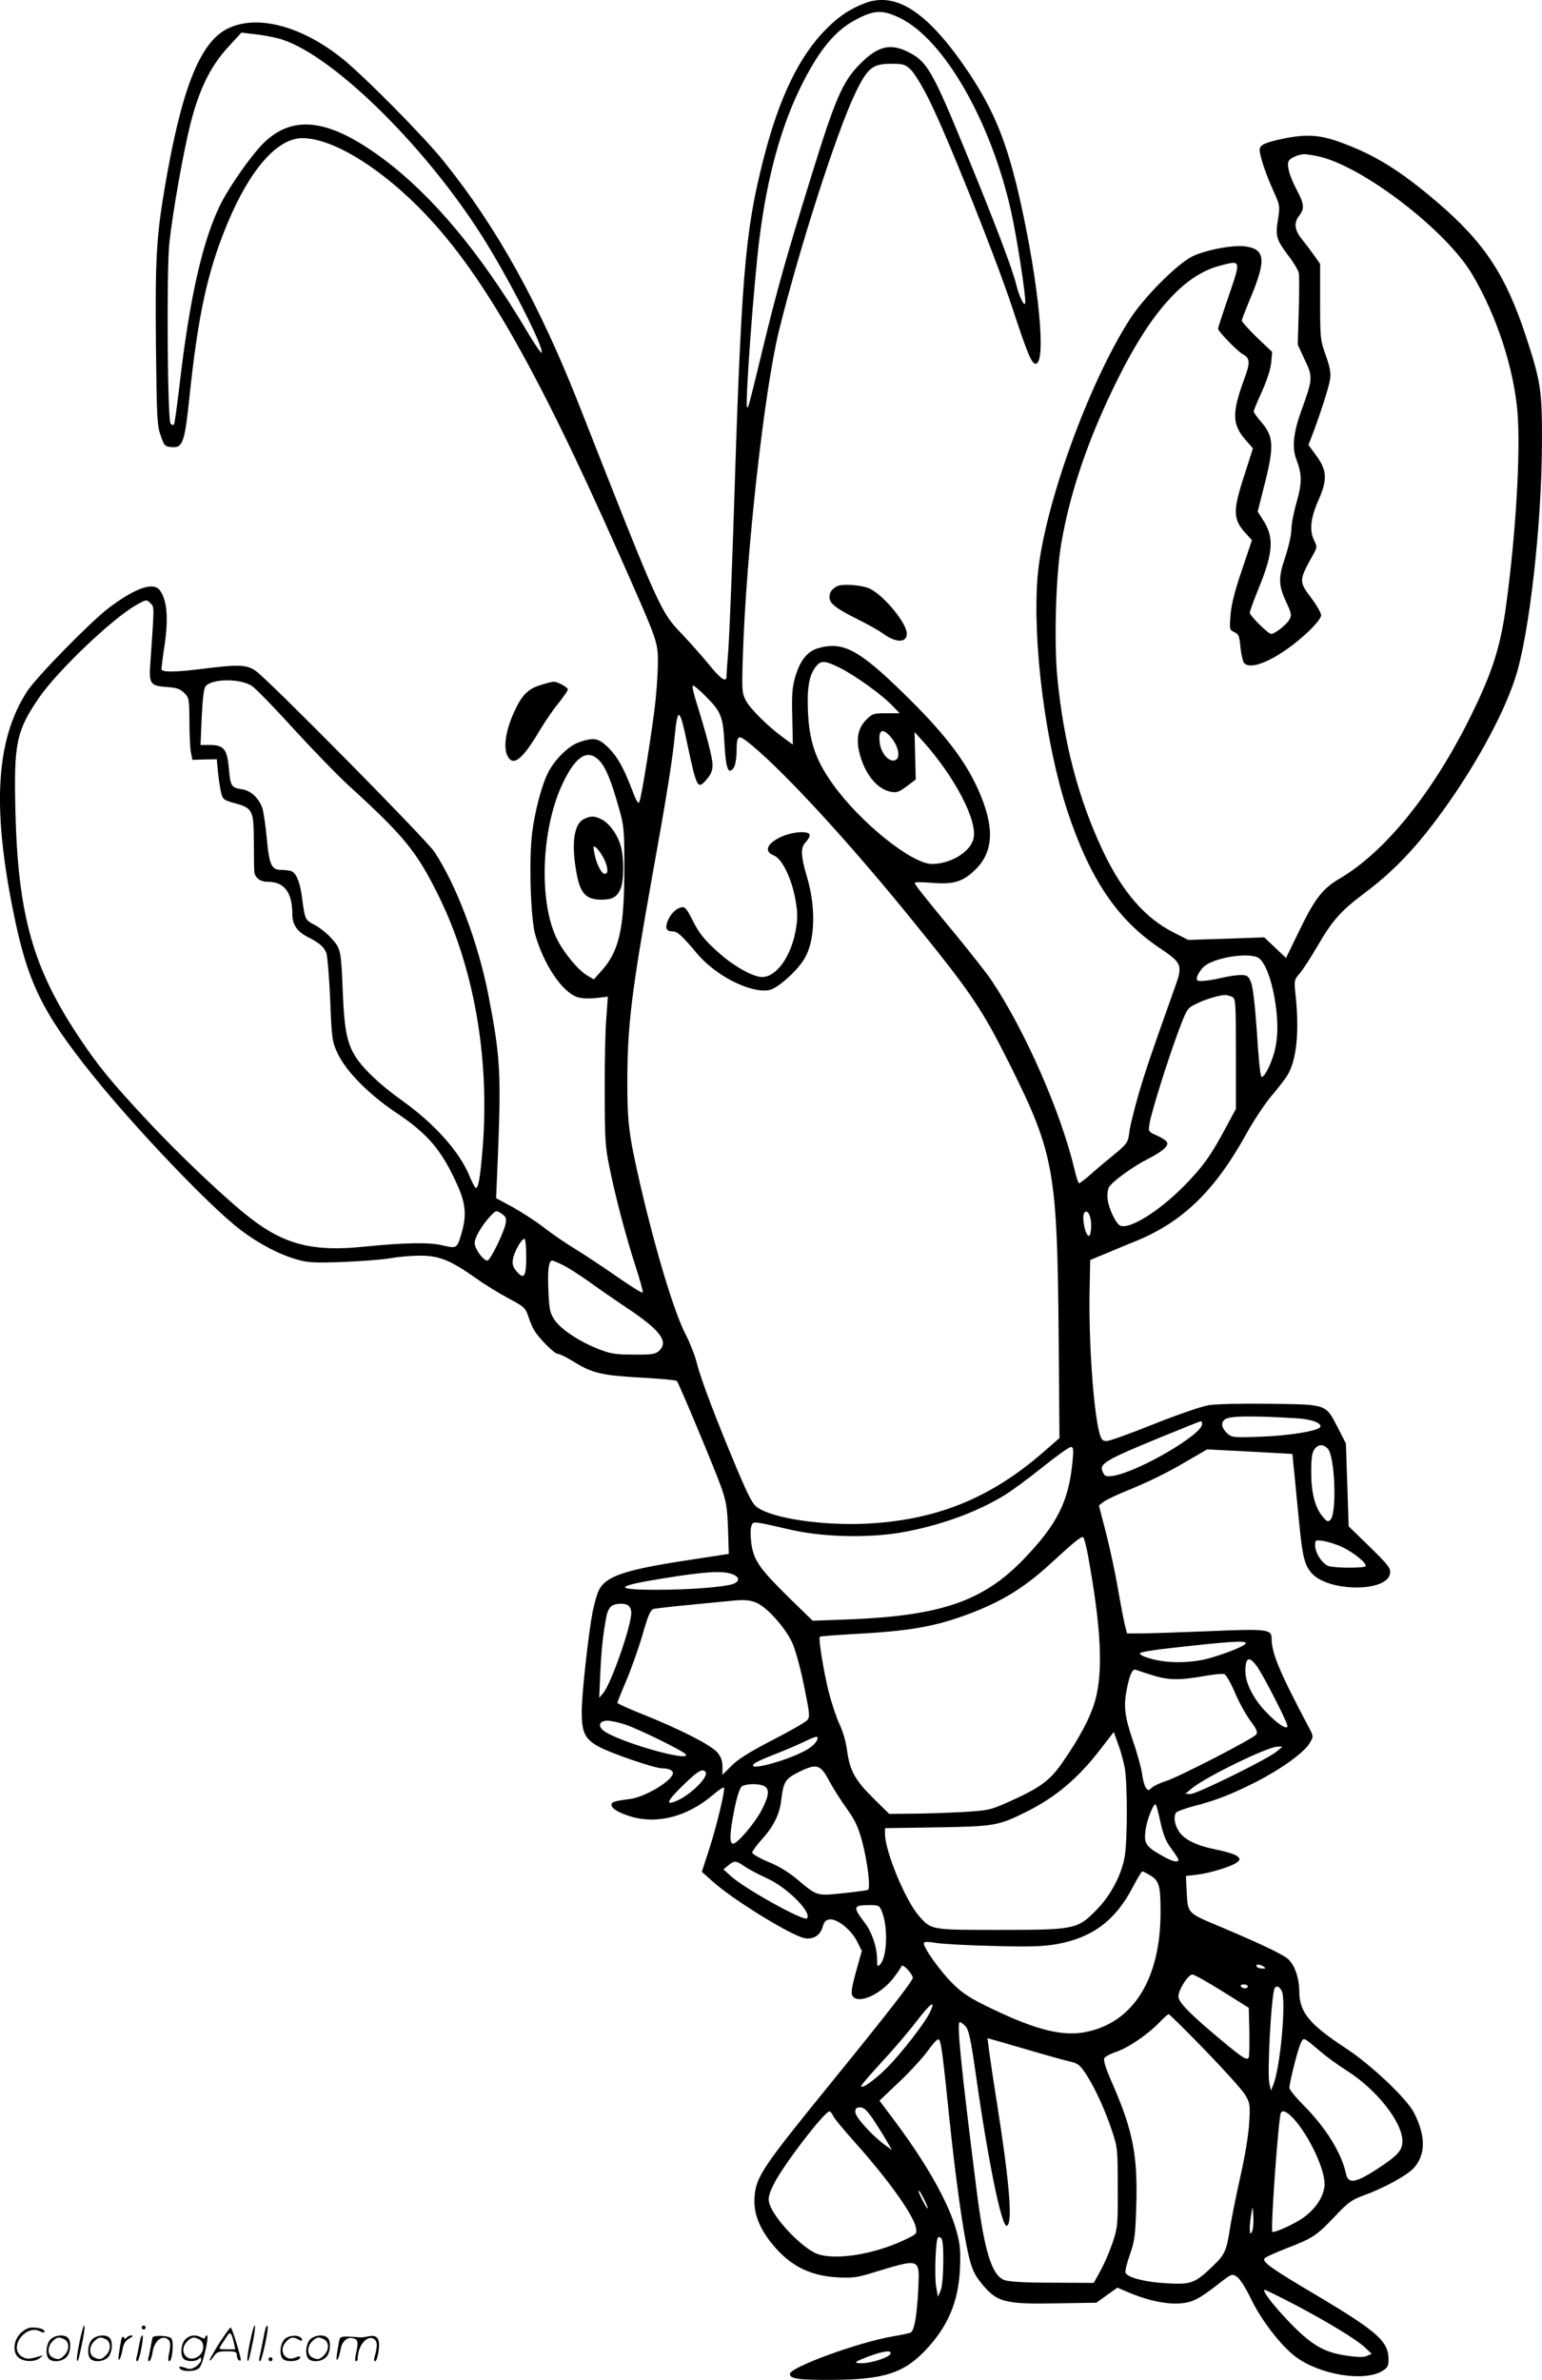 <svg version="1.0" xmlns="http://www.w3.org/2000/svg"
  viewBox="0 0 777.888 1200.074"
 preserveAspectRatio="xMidYMid meet">
<g transform="translate(-0.536,1200.663) scale(0.1,-0.1)"
fill="#000000" stroke="none">
<path d="M4375 11993 c-76 -28 -134 -65 -199 -130 -138 -137 -241 -350 -319
-658 -95 -371 -112 -587 -152 -1855 -9 -267 -20 -543 -25 -615 -6 -71 -10
-136 -10 -142 0 -30 -32 -8 -90 65 -35 42 -96 111 -135 152 -108 112 -114 126
-513 1141 -204 520 -419 908 -687 1241 -98 123 -400 428 -510 517 -210 169
-436 227 -584 152 -139 -71 -231 -308 -315 -803 -42 -248 -48 -362 -44 -793 4
-365 6 -405 24 -455 18 -52 21 -55 56 -58 55 -5 65 23 89 251 44 420 92 638
193 880 114 272 251 427 377 427 145 0 374 -136 585 -347 308 -308 583 -783
1009 -1743 206 -465 200 -448 199 -570 -1 -58 -9 -161 -18 -230 -25 -189 -67
-443 -76 -459 -5 -9 -17 11 -35 60 -44 115 -73 167 -120 215 -50 49 -73 54
-148 28 -52 -17 -123 -87 -156 -152 -32 -62 -68 -197 -81 -305 -17 -131 -8
-430 15 -512 43 -152 136 -290 212 -316 22 -7 58 -9 95 -5 l60 7 -8 -108 c-5
-59 -9 -227 -8 -373 0 -233 3 -278 23 -375 30 -150 84 -354 132 -502 22 -68
39 -128 37 -134 -2 -5 -62 32 -133 82 -72 50 -166 112 -210 139 -45 27 -115
75 -156 107 -41 32 -113 78 -158 103 l-83 45 9 210 c17 424 12 505 -48 815
-52 265 -161 553 -272 721 -40 61 -841 872 -902 913 -45 31 -85 33 -260 11
-148 -19 -215 -19 -215 -2 0 6 7 65 17 130 18 128 11 214 -23 264 -31 48 -121
18 -259 -85 -93 -71 -366 -349 -413 -422 -155 -239 -177 -574 -72 -1098 72
-365 145 -516 403 -837 222 -276 598 -669 747 -781 94 -71 194 -123 285 -149
51 -15 85 -17 230 -12 94 4 202 12 240 19 39 7 106 13 150 13 96 0 152 -23
279 -112 44 -32 119 -78 166 -103 79 -42 86 -48 100 -90 8 -25 21 -56 29 -69
23 -41 103 -121 120 -121 9 0 45 -18 81 -40 93 -58 142 -69 339 -80 96 -5 178
-13 181 -17 11 -13 185 -430 221 -528 28 -79 33 -106 37 -217 l4 -127 -33 -5
c-19 -3 -109 -17 -202 -31 -290 -45 -386 -78 -420 -146 -10 -20 -24 -70 -32
-110 -22 -116 -55 -418 -55 -503 0 -104 15 -137 82 -175 58 -33 284 -111 323
-111 32 0 55 -10 55 -24 0 -37 -139 -121 -217 -131 -78 -10 -93 -15 -93 -29 0
-19 37 -41 100 -60 133 -39 284 1 411 109 29 25 55 42 57 37 5 -17 -38 -196
-75 -310 l-37 -114 55 -49 c100 -91 401 -276 465 -286 44 -7 78 15 90 59 7 25
16 34 35 36 38 4 109 -53 138 -111 l24 -48 -23 -82 c-34 -122 -36 -143 -12
-156 43 -23 146 33 201 110 17 22 32 46 35 52 5 13 56 -40 56 -60 0 -15 -134
-187 -395 -508 -363 -446 -396 -494 -403 -596 -6 -75 18 -143 74 -219 93 -122
196 -179 344 -187 71 -4 99 -1 170 21 256 77 245 82 237 -94 -7 -123 -19 -194
-37 -205 -4 -3 -46 -12 -92 -20 -175 -30 -518 -156 -518 -189 0 -25 45 -31
220 -30 251 2 350 33 458 143 118 122 172 248 180 416 4 93 1 124 -17 190 -40
146 -154 348 -329 579 l-60 80 100 95 c55 52 120 123 145 158 29 40 49 61 55
55 11 -11 19 -69 53 -402 31 -296 68 -564 96 -683 16 -69 29 -98 59 -136 82
-104 118 -114 387 -109 l199 3 53 38 53 38 71 -30 c91 -37 181 -55 251 -49 59
5 95 24 200 107 55 42 57 43 81 27 15 -10 44 -55 70 -109 52 -109 153 -240
227 -295 123 -91 345 -127 437 -71 26 16 31 25 31 57 0 92 -54 140 -359 322
-232 137 -278 170 -267 188 3 6 54 29 113 52 132 51 150 63 243 161 65 69 84
83 142 104 103 37 224 103 257 141 59 67 59 160 0 276 -36 72 -219 245 -350
330 -177 116 -228 178 -229 279 0 74 -26 145 -63 172 -33 25 -153 81 -345 162
-156 65 -154 64 -160 167 l-4 85 53 6 c64 7 176 41 204 62 17 14 18 17 3 31
-9 9 -57 24 -107 34 -104 21 -164 51 -191 96 -20 32 -25 70 -12 90 4 6 44 21
89 33 114 29 194 61 320 125 126 65 239 147 266 194 19 33 19 33 -6 80 -148
279 -187 374 -187 448 0 45 -25 48 -322 35 -150 -6 -303 -11 -340 -11 l-67 0
-10 38 c-5 20 -22 105 -36 187 -14 83 -42 211 -61 285 l-35 135 20 16 c12 10
56 31 98 49 129 52 223 98 328 160 l100 58 215 -11 215 -12 12 -120 c6 -66 17
-172 23 -235 16 -163 27 -206 62 -246 85 -96 385 -97 396 0 3 25 -10 42 -102
132 l-107 104 -7 209 -7 209 -40 78 c-63 122 -53 118 -342 122 -134 2 -273 -1
-309 -7 -37 -6 -151 -45 -277 -95 -117 -47 -225 -86 -239 -86 -21 0 -27 7 -37
43 -30 115 -54 462 -49 716 l3 154 70 29 c39 16 111 47 162 67 236 97 398 255
555 539 34 62 90 147 124 188 35 41 72 89 83 107 47 76 62 218 42 407 -8 73
-7 76 21 108 15 18 56 80 89 137 77 133 119 179 243 272 132 99 242 212 357
366 176 234 333 515 397 711 71 212 135 773 136 1191 1 262 -6 308 -80 533
-102 311 -210 475 -447 678 -188 161 -318 241 -492 304 -104 38 -174 41 -293
16 -88 -19 -112 -31 -112 -55 0 -30 31 -123 68 -204 35 -78 35 -79 24 -149
-13 -84 -8 -99 53 -181 25 -32 48 -71 52 -85 3 -14 3 -101 0 -194 l-5 -169 35
-76 c42 -87 41 -97 -16 -255 -41 -112 -49 -188 -26 -248 29 -75 29 -120 1
-217 -14 -48 -26 -109 -26 -135 0 -27 -14 -89 -31 -140 -36 -107 -35 -142 7
-232 25 -54 26 -62 13 -85 -14 -25 -73 -71 -91 -71 -15 0 -108 92 -108 107 0
7 20 62 44 121 76 185 80 261 20 351 l-24 38 29 115 c55 212 53 261 -9 334
-22 25 -40 50 -40 56 0 6 19 51 42 102 25 56 43 111 46 144 l5 54 -77 73 c-42
41 -76 79 -76 85 0 6 18 52 39 103 85 201 81 256 -20 271 -61 9 -199 -17 -268
-50 -77 -38 -242 -203 -314 -314 -214 -332 -441 -964 -468 -1308 -25 -327 40
-837 151 -1175 113 -341 250 -546 463 -689 118 -80 121 -86 75 -212 -118 -331
-142 -402 -179 -527 -22 -77 -43 -161 -46 -187 -6 -56 -11 -63 -83 -122 -30
-24 -80 -66 -109 -92 -30 -27 -58 -48 -62 -48 -4 0 -15 33 -24 73 -69 288
-250 700 -418 950 -21 32 -102 135 -180 230 -173 209 -207 253 -207 262 0 4
38 4 84 0 110 -9 155 4 216 61 99 92 105 219 20 409 -68 151 -174 288 -376
485 -225 220 -306 263 -428 229 -56 -15 -92 -59 -117 -139 -17 -57 -20 -89
-17 -207 l3 -141 -44 32 c-78 56 -171 148 -193 190 -20 39 -21 51 -15 231 17
519 108 1333 182 1634 102 414 291 1002 385 1198 62 128 87 148 182 148 60 0
70 -3 98 -30 17 -16 57 -81 89 -145 90 -178 332 -782 422 -1052 81 -246 101
-292 122 -285 50 16 12 402 -79 812 -67 300 -131 459 -262 656 -201 299 -360
407 -517 352z m172 -78 c220 -108 456 -517 558 -970 29 -126 79 -449 72 -468
-5 -17 -32 38 -46 98 -19 77 -110 317 -253 664 -168 410 -196 458 -290 505
-91 46 -155 30 -243 -59 -89 -89 -126 -175 -248 -570 -130 -421 -170 -563
-247 -880 -68 -281 -70 -288 -76 -282 -11 10 34 625 62 847 40 320 112 580
220 791 85 167 164 262 264 315 95 51 137 53 227 9z m-3142 -101 c254 -63 732
-525 1033 -999 132 -209 310 -556 300 -587 -2 -6 -37 45 -77 113 -231 388
-471 676 -719 862 -278 208 -464 230 -615 74 -62 -65 -161 -207 -207 -296 -92
-183 -159 -479 -210 -925 -12 -99 -23 -183 -27 -189 -3 -5 -10 -4 -17 3 -16
16 -21 782 -6 915 19 167 70 452 105 593 45 179 102 294 191 391 l67 73 61 -7
c34 -3 88 -13 121 -21z m5247 -595 c221 -45 651 -374 782 -599 123 -208 209
-474 227 -697 15 -198 -8 -602 -57 -963 -28 -210 -68 -338 -175 -556 -192
-391 -434 -692 -666 -828 -85 -50 -124 -99 -202 -260 l-68 -140 -55 52 -55 52
-192 -7 -191 -6 -75 38 c-142 72 -255 201 -352 403 -126 264 -202 552 -234
886 -17 180 -7 515 20 671 45 264 139 537 286 832 166 334 332 520 508 568
115 31 114 34 51 -150 -30 -87 -54 -162 -54 -166 0 -13 98 -114 124 -128 38
-21 40 -41 7 -129 -62 -170 -60 -226 9 -305 l36 -41 -43 -135 c-61 -187 -59
-224 14 -302 l24 -26 -51 -152 c-36 -105 -53 -174 -57 -226 -6 -72 -5 -74 19
-86 22 -10 26 -19 31 -76 4 -36 12 -72 18 -79 37 -45 191 31 327 160 37 36 62
67 62 80 0 12 -21 48 -45 81 -69 91 -69 92 6 227 19 34 19 39 5 67 -26 50 -20
114 20 204 47 106 44 152 -11 227 l-39 53 18 46 c44 116 85 245 91 284 5 34 0
61 -22 123 -27 76 -28 86 -28 270 l0 190 -28 40 c-15 21 -43 58 -62 82 -40 49
-44 85 -15 122 27 35 25 58 -14 131 -36 69 -52 126 -38 146 9 14 49 31 74 32
9 1 41 -4 70 -10z m-5886 -2256 c18 -18 18 -9 -2 -298 -8 -108 -2 -117 87
-123 46 -3 64 -10 84 -30 24 -23 25 -30 26 -141 0 -64 3 -134 7 -156 l8 -40
61 2 62 1 6 -66 c4 -37 11 -83 16 -103 8 -33 13 -37 67 -52 92 -25 97 -36 98
-191 0 -72 1 -141 2 -153 3 -33 29 -53 70 -53 81 0 122 -54 122 -161 0 -56 24
-91 83 -120 54 -27 77 -48 89 -79 5 -14 14 -119 19 -234 8 -201 10 -212 38
-272 42 -90 159 -208 299 -301 160 -107 230 -192 309 -372 38 -87 42 -147 17
-232 -23 -79 -25 -79 -97 -62 -67 16 -188 14 -397 -7 -251 -26 -397 10 -566
140 -123 94 -364 322 -531 502 -176 189 -238 264 -332 404 -239 355 -315 623
-328 1154 -8 340 5 401 119 568 92 134 367 397 488 466 54 31 54 31 76 9z
m3482 -327 c76 -39 210 -135 261 -190 l35 -36 -68 0 c-64 0 -70 -2 -101 -33
-44 -44 -53 -103 -30 -182 29 -100 90 -171 159 -182 26 -4 40 2 76 29 l45 34
-3 120 -3 119 41 -45 c162 -180 279 -404 256 -493 -16 -67 -116 -127 -209
-127 -102 0 -363 210 -500 402 -96 134 -126 235 -127 421 0 89 14 143 47 179
23 25 44 23 121 -16z m-2971 -89 c18 -12 112 -108 208 -214 96 -105 223 -236
282 -290 281 -256 343 -334 453 -558 176 -358 255 -810 221 -1257 -13 -161
-22 -214 -36 -211 -4 1 -18 28 -31 59 -50 123 -178 266 -343 383 -111 79 -201
165 -238 229 -38 64 -51 137 -58 307 -9 219 -10 227 -55 277 -21 25 -59 55
-84 69 -52 27 -52 27 -66 132 -10 82 -29 131 -55 141 -9 3 -32 6 -51 6 -49 0
-61 26 -73 161 -6 64 -16 131 -22 150 -17 50 -57 88 -100 95 -57 9 -61 15 -69
105 -9 99 -25 119 -98 119 l-45 0 6 142 c5 101 11 146 21 156 38 38 177 37
233 -1z m2287 -50 c79 -79 89 -103 96 -240 7 -126 19 -159 46 -123 8 11 14 44
15 75 1 97 5 99 79 38 170 -142 476 -475 776 -842 333 -409 380 -479 528 -775
219 -441 235 -530 242 -1370 l4 -505 -78 -68 c-271 -237 -547 -348 -907 -364
-214 -9 -458 27 -537 81 -26 17 -44 52 -104 193 -103 245 -182 451 -203 535
-10 40 -35 103 -54 140 -58 108 -153 422 -231 758 -58 252 -66 316 -66 514 0
289 20 453 125 1041 74 409 103 592 114 709 15 153 25 146 65 -45 47 -221 51
-227 100 -168 18 21 26 42 26 68 0 36 -31 156 -84 324 -13 42 -20 77 -15 77 6
0 34 -24 63 -53z m925 -196 c49 -49 65 -122 28 -129 -30 -6 -65 36 -73 84 -9
64 8 82 45 45z m-1459 -131 c32 -35 59 -100 98 -240 26 -90 27 -107 27 -315
-1 -296 -27 -408 -119 -508 l-35 -39 -32 19 c-44 25 -112 106 -149 175 -98
183 -87 561 24 794 66 140 127 177 186 114z m3326 -995 c30 -21 61 -99 79
-200 19 -111 19 -195 0 -270 -18 -68 -55 -139 -67 -127 -5 5 -15 105 -22 224
-10 140 -20 228 -30 252 -13 32 -19 36 -53 36 -21 0 -65 -7 -98 -15 -33 -8
-75 -14 -93 -15 -30 0 -33 2 -27 23 4 12 17 33 30 46 46 48 235 79 281 46z
m-135 -195 c18 -10 19 -24 19 -288 l0 -277 -49 -91 c-76 -143 -118 -202 -215
-300 -125 -126 -271 -217 -319 -198 -21 8 -58 84 -64 133 -3 21 0 48 6 60 16
29 121 105 196 143 71 36 106 65 98 84 -3 8 -25 23 -50 34 -45 20 -45 20 -39
59 8 54 88 310 143 459 44 118 47 124 87 144 42 22 117 46 149 47 10 1 27 -4
38 -9z m-3682 -1096 c19 -13 22 -22 17 -48 -10 -48 -78 -186 -92 -186 -21 0
-64 60 -64 88 0 28 34 87 78 135 30 32 31 32 61 11z m2971 -55 c0 -26 -4 -50
-9 -53 -19 -12 -42 100 -24 117 15 16 33 -18 33 -64z m-2850 -158 c0 -102 -11
-119 -48 -76 -19 22 -23 36 -19 62 6 37 43 103 58 103 5 0 9 -40 9 -89z m188
-45 c26 -13 83 -50 127 -81 44 -32 132 -93 195 -135 169 -113 210 -169 159
-216 -18 -16 -37 -19 -128 -18 -94 0 -115 4 -182 30 -98 40 -184 98 -217 146
-22 34 -26 52 -30 143 -5 107 1 155 19 155 5 0 31 -11 57 -24z m3696 -771 c77
-4 133 -25 121 -45 -12 -19 -157 -43 -298 -48 -144 -5 -148 -4 -172 18 -27 26
-32 52 -12 68 22 19 124 21 361 7z m-474 -29 c0 -53 -319 -239 -447 -261 -35
-5 -43 -4 -52 14 -25 46 0 61 294 182 105 43 193 78 198 79 4 0 7 -6 7 -14z
m634 -125 c36 -40 46 -325 13 -358 -12 -12 -18 -10 -40 17 -38 45 -57 119 -57
225 0 66 4 97 16 113 19 27 45 28 68 3z m-1288 -63 c-19 -201 -76 -316 -245
-492 -205 -213 -416 -286 -877 -305 l-189 -7 -113 110 c-150 147 -181 190
-195 269 -5 34 -7 75 -3 91 6 26 10 28 44 23 20 -3 87 -18 147 -32 161 -39
393 -45 561 -17 196 34 381 100 527 189 33 20 119 83 190 140 71 57 136 103
144 103 13 0 15 -11 9 -72z m78 -475 c66 -363 77 -581 37 -728 -23 -85 -81
-195 -169 -320 -61 -88 -113 -125 -267 -194 -98 -43 -103 -44 -240 -52 -77 -4
-190 -8 -252 -8 l-112 -1 -74 73 c-96 94 -124 142 -138 243 -6 47 -22 103 -40
139 -15 33 -39 105 -53 160 -26 104 -53 271 -45 278 2 3 96 10 209 16 226 13
351 33 492 81 195 67 321 141 463 272 121 111 155 139 165 133 4 -3 15 -44 24
-92z m1281 43 c57 -26 128 -83 119 -97 -6 -10 -147 -10 -184 0 -32 9 -70 65
-70 104 0 29 0 29 43 23 23 -4 65 -17 92 -30z m-3076 -137 c37 -13 40 -36 6
-49 -42 -16 -221 -30 -386 -30 -226 0 -213 19 41 59 205 33 288 38 339 20z
m130 -148 c54 -28 139 -125 172 -196 16 -34 42 -128 60 -217 30 -147 31 -159
16 -176 -9 -10 -89 -56 -177 -101 -114 -59 -174 -97 -205 -129 l-45 -45 0 41
c0 29 -7 49 -26 72 -32 37 -186 116 -371 190 -73 29 -133 56 -133 60 0 4 20
54 44 110 24 56 61 160 82 231 30 105 41 128 58 133 12 2 93 12 181 20 88 9
176 17 195 19 82 9 113 6 149 -12z m-651 -13 c7 -7 12 -22 12 -33 0 -68 -100
-354 -141 -405 l-21 -25 6 130 c5 116 15 203 32 288 3 15 12 34 21 42 17 18
74 20 91 3z m3112 -187 c0 -11 -74 -43 -170 -72 -95 -30 -227 -32 -314 -5 -36
10 -55 21 -49 27 5 5 69 16 143 24 310 35 390 40 390 26z m54 -114 c31 -41
156 -284 156 -304 0 -22 -53 12 -110 73 -61 64 -100 141 -102 198 -1 74 17 85
56 33z m-528 -47 c81 -26 137 -27 258 -6 49 9 97 14 107 11 10 -4 32 -42 54
-93 20 -48 55 -111 77 -141 31 -41 39 -58 31 -70 -12 -20 -391 -215 -457 -236
-27 -8 -58 -23 -69 -32 -18 -17 -19 -17 -32 0 -6 9 -15 40 -18 68 -4 28 -24
104 -47 169 -41 123 -47 170 -31 256 14 73 29 107 45 101 7 -3 45 -15 82 -27z
m-2655 -250 c70 -24 294 -134 304 -150 25 -41 -342 64 -414 119 -32 24 -22 51
19 51 17 0 58 -9 91 -20z m2519 -222 c13 -81 13 -354 0 -438 -15 -94 -70 -200
-144 -275 -95 -97 -110 -100 -491 -100 -346 0 -341 -1 -405 72 -67 76 -170
325 -170 411 l0 30 263 4 c291 5 308 8 451 79 149 74 264 172 379 323 l61 79
22 -61 c13 -34 28 -90 34 -124z m-1550 156 c0 -20 -28 -48 -70 -69 -108 -55
-293 -101 -250 -62 8 8 49 26 90 42 41 16 107 43 145 61 72 34 85 38 85 28z
m2315 -70 c-45 -38 -403 -214 -434 -214 l-26 1 32 27 c64 55 385 212 433 211
l25 0 -30 -25z m-2256 -149 c21 -38 61 -102 89 -140 41 -57 56 -89 77 -165 27
-103 43 -234 29 -243 -5 -3 -61 -10 -125 -17 -135 -14 -131 -15 -232 70 -43
36 -93 67 -146 88 -45 19 -81 40 -81 47 0 7 23 38 50 68 57 63 88 124 96 194
12 96 20 109 87 143 92 46 111 41 156 -45z m-624 45 c15 -25 -78 -116 -148
-145 -58 -24 -47 0 37 82 72 70 98 85 111 63z m296 -70 c27 -15 24 -47 -11
-116 -32 -65 -124 -174 -146 -174 -20 0 -18 52 6 173 13 64 27 107 37 115 20
15 87 16 114 2z m1999 -184 c15 -66 28 -97 55 -132 19 -26 35 -51 35 -55 0
-17 -33 -9 -84 21 -81 46 -90 60 -82 126 6 53 42 142 52 131 3 -3 14 -44 24
-91z m-2098 -221 c20 -14 71 -41 113 -60 102 -46 229 -174 201 -202 -15 -16
-309 147 -381 211 l-40 36 24 20 c30 26 39 25 83 -5z m2046 -45 c45 -27 52
-53 52 -185 0 -338 -138 -558 -378 -605 -114 -23 -249 10 -470 116 -103 49
-145 75 -191 119 -71 67 -167 203 -154 216 5 5 31 4 63 -2 30 -5 159 -12 285
-15 184 -5 248 -3 320 9 180 32 297 119 384 286 23 44 45 81 49 81 4 0 22 -9
40 -20z m-1354 -182 c32 -78 27 -231 -9 -267 -13 -14 -15 -11 -15 25 0 60 -26
138 -63 186 -61 80 -58 88 26 88 45 0 49 -2 61 -32z m1926 -278 c12 -8 11 -10
-7 -10 -12 0 -25 5 -28 10 -8 13 15 13 35 0z m-209 -124 l134 -84 3 -118 c1
-65 0 -124 -3 -131 -7 -19 -28 -6 -134 82 -161 134 -221 195 -221 224 0 34 49
111 71 111 9 0 76 -38 150 -84z m129 24 c0 -5 -6 -10 -14 -10 -8 0 -18 5 -21
10 -3 6 3 10 14 10 12 0 21 -4 21 -10z m171 -22 c24 -45 -6 -386 -43 -476
l-11 -27 -8 35 c-12 54 10 455 27 482 9 14 23 8 35 -14z m-1775 -110 c-26 -54
-146 -208 -216 -278 -64 -64 -130 -110 -130 -92 0 5 46 58 101 118 56 60 136
153 177 207 74 96 100 113 68 45z m1388 -189 c97 -100 188 -201 203 -226 24
-42 26 -50 20 -141 -3 -58 -21 -169 -46 -278 -22 -99 -45 -214 -51 -255 -17
-112 -26 -132 -88 -191 -89 -85 -107 -92 -232 -85 -108 6 -197 29 -207 53 -3
7 7 49 22 91 24 68 28 98 32 235 9 263 -15 387 -119 626 -36 82 -48 120 -41
131 5 8 33 23 62 32 60 21 157 87 216 148 21 23 42 41 46 41 4 0 86 -81 183
-181z m-1207 119 c16 -19 26 -66 52 -248 62 -438 130 -765 155 -757 31 10 15
210 -49 617 -19 118 -37 241 -41 272 l-7 57 64 -18 c35 -10 120 -35 189 -55
69 -20 144 -41 168 -46 37 -9 48 -19 79 -67 45 -71 94 -178 129 -284 27 -81
28 -92 28 -284 1 -192 -1 -203 -27 -280 -15 -44 -42 -107 -61 -140 l-33 -60
-211 1 c-148 0 -219 5 -242 14 -63 26 -100 150 -139 460 -78 619 -100 840 -84
840 5 0 19 -10 30 -22z m1793 -129 c30 -26 89 -68 130 -94 150 -95 280 -260
280 -355 0 -47 -24 -73 -126 -140 -111 -72 -148 -78 -159 -23 -22 103 -102
231 -211 341 -41 41 -74 81 -74 90 0 28 43 197 57 225 16 32 9 35 103 -44z
m-2262 -336 c21 -32 52 -80 68 -108 l29 -50 -32 23 c-65 46 -153 143 -153 168
0 19 5 24 25 24 18 0 33 -14 63 -57z m-200 15 c5 -13 58 -76 116 -141 165
-185 289 -359 302 -424 6 -30 4 -32 -57 -61 -164 -78 -372 -107 -454 -65 -87
45 -215 187 -230 254 -5 23 0 45 24 92 46 94 256 367 281 367 4 0 12 -10 18
-22z m2325 -17 c81 -90 162 -267 154 -338 -6 -56 -45 -114 -105 -158 -44 -32
-150 -80 -158 -72 -10 10 31 579 43 600 9 16 32 5 66 -32z m-1864 -408 c12
-24 19 -43 16 -43 -5 0 -45 75 -45 86 0 11 6 2 29 -43z m1652 -160 c-9 -15
-10 -12 -11 17 0 19 4 53 8 75 7 40 7 40 10 -17 2 -32 -2 -66 -7 -75z m-1557
-156 c-1 -68 -6 -124 -14 -142 l-13 -30 -9 50 c-9 50 -3 229 8 247 4 6 11 5
18 -2 7 -7 11 -52 10 -123z m1770 -210 c171 -90 321 -181 361 -221 l30 -29
-24 -10 c-16 -8 -47 -7 -102 1 -116 17 -179 54 -292 172 -85 89 -138 160 -121
160 4 0 71 -33 148 -73z m-2036 -249 c-6 -18 -94 -47 -142 -48 -50 0 -43 6 36
36 71 26 112 31 106 12z M3944 7786 c-70 -33 -86 -73 -35 -93 40 -15 88 -111
108 -217 12 -66 13 -94 4 -151 -22 -137 -97 -245 -171 -245 -43 0 -134 49
-208 113 -80 69 -111 107 -147 181 -24 48 -34 60 -50 58 -27 -5 -55 -31 -70
-66 -16 -38 -9 -56 22 -56 26 0 47 -19 125 -112 95 -113 270 -201 364 -184 43
9 142 97 179 161 53 90 57 260 10 414 -30 103 -32 144 -5 171 11 11 20 27 20
35 0 24 -86 19 -146 -9z M2948 7875 c-46 -25 -60 -118 -37 -255 19 -117 47
-150 130 -150 53 0 78 14 95 55 18 44 18 158 0 219 -17 57 -57 111 -96 131
-36 19 -57 18 -92 0z m103 -196 c22 -45 25 -79 5 -79 -17 0 -45 58 -53 108 -6
34 -5 36 11 23 10 -8 26 -32 37 -52z M4225 9049 c-26 -16 -35 -29 -35 -55 0
-30 33 -56 140 -109 52 -26 109 -58 127 -71 65 -49 123 -51 123 -3 0 52 -111
188 -184 226 -39 20 -145 28 -171 12z M2735 8553 c-65 -19 -96 -50 -134 -132
-49 -106 -60 -199 -28 -238 28 -37 74 4 153 137 27 45 70 109 97 141 26 33 47
63 47 69 0 11 -53 40 -72 39 -7 0 -35 -7 -63 -16z M406 194 c-10 -47 -15 -88
-12 -91 5 -6 9 7 30 110 7 37 10 67 6 67 -4 0 -15 -39 -24 -86z M720 270 c0
-5 5 -10 10 -10 6 0 10 5 10 10 0 6 -4 10 -10 10 -5 0 -10 -4 -10 -10z M1266
194 c-10 -47 -15 -88 -12 -91 5 -6 9 7 30 110 7 37 10 67 6 67 -4 0 -15 -39
-24 -86z M1346 269 c-3 -8 -10 -41 -16 -74 -6 -33 -14 -68 -16 -77 -3 -10 -1
-18 3 -18 10 0 46 171 38 178 -2 3 -7 -1 -9 -9z M109 241 c-38 -38 -41 -101
-7 -125 29 -20 79 -20 104 0 18 14 18 15 1 10 -53 -17 -69 -17 -92 -2 -69 45
21 166 94 126 12 -6 21 -7 21 -1 0 12 -25 21 -62 21 -19 0 -39 -10 -59 -29z
M1110 189 c-28 -45 -49 -83 -47 -85 2 -3 12 7 21 21 14 21 24 25 66 25 43 0
50 -3 50 -19 0 -11 5 -23 10 -26 6 -3 10 -3 10 1 0 20 -44 164 -51 164 -4 0
-30 -37 -59 -81z m75 4 l7 -33 -42 0 c-42 0 -42 0 -28 23 8 12 21 32 29 44 15
25 22 18 34 -34z M260 210 c-22 -22 -27 -79 -8 -98 19 -19 66 -14 88 8 22 22
27 79 8 98 -19 19 -66 14 -88 -8z m71 0 c25 -14 25 -54 -1 -80 -23 -23 -33
-24 -61 -10 -25 14 -25 54 1 80 23 23 33 24 61 10z M470 210 c-22 -22 -27 -79
-8 -98 19 -19 66 -14 88 8 22 22 27 79 8 98 -19 19 -66 14 -88 -8z m71 0 c25
-14 25 -54 -1 -80 -23 -23 -33 -24 -61 -10 -25 14 -25 54 1 80 23 23 33 24 61
10z M616 204 c-3 -16 -8 -47 -11 -69 -8 -51 10 -26 19 27 5 27 15 42 34 53 18
10 22 14 10 15 -9 0 -20 -5 -24 -11 -5 -8 -9 -8 -14 1 -5 8 -10 3 -14 -16z
M717 223 c-2 -4 -7 -26 -11 -48 -4 -22 -9 -48 -12 -57 -3 -10 -1 -18 4 -18 4
0 14 28 20 62 11 58 10 81 -1 61z M775 220 c-1 -3 -5 -23 -9 -45 -4 -22 -9
-48 -12 -57 -3 -10 -1 -18 4 -18 5 0 13 20 17 45 7 53 44 87 74 68 17 -11 19
-28 8 -80 -4 -18 -3 -33 2 -33 16 0 24 99 11 115 -12 14 -87 18 -95 5z M940
210 c-22 -22 -27 -79 -8 -98 15 -15 61 -15 76 0 9 9 12 8 12 -5 0 -9 -12 -24
-26 -34 -21 -13 -32 -15 -55 -6 -16 6 -29 8 -29 3 0 -24 81 -27 102 -2 18 19
50 162 37 162 -5 0 -9 -5 -9 -10 0 -7 -6 -7 -19 0 -30 16 -59 12 -81 -10z m71
0 c29 -16 25 -65 -6 -86 -56 -37 -103 28 -55 76 23 23 33 24 61 10z M1441 211
c-23 -23 -28 -80 -9 -99 19 -19 88 -13 88 9 0 5 -11 4 -24 -2 -54 -25 -89 38
-46 81 23 23 33 24 62 9 16 -9 19 -8 16 3 -8 22 -64 22 -87 -1z M1570 210
c-22 -22 -27 -79 -8 -98 19 -19 66 -14 88 8 22 22 27 79 8 98 -19 19 -66 14
-88 -8z m71 0 c25 -14 25 -54 -1 -80 -23 -23 -33 -24 -61 -10 -25 14 -25 54 1
80 23 23 33 24 61 10z M1716 201 c-3 -14 -8 -44 -11 -66 -8 -51 10 -26 19 27
8 41 35 63 66 53 22 -7 24 -21 11 -77 -5 -22 -5 -38 0 -38 5 0 9 6 9 13 0 68
51 125 85 97 15 -13 15 -35 -1 -92 -3 -10 -1 -18 4 -18 6 0 13 23 17 50 9 63
-5 84 -49 76 -17 -4 -35 -6 -41 -6 -101 8 -104 7 -109 -19z M1360 110 c0 -5 5
-10 10 -10 6 0 10 5 10 10 0 6 -4 10 -10 10 -5 0 -10 -4 -10 -10z"/>
</g>
</svg>

